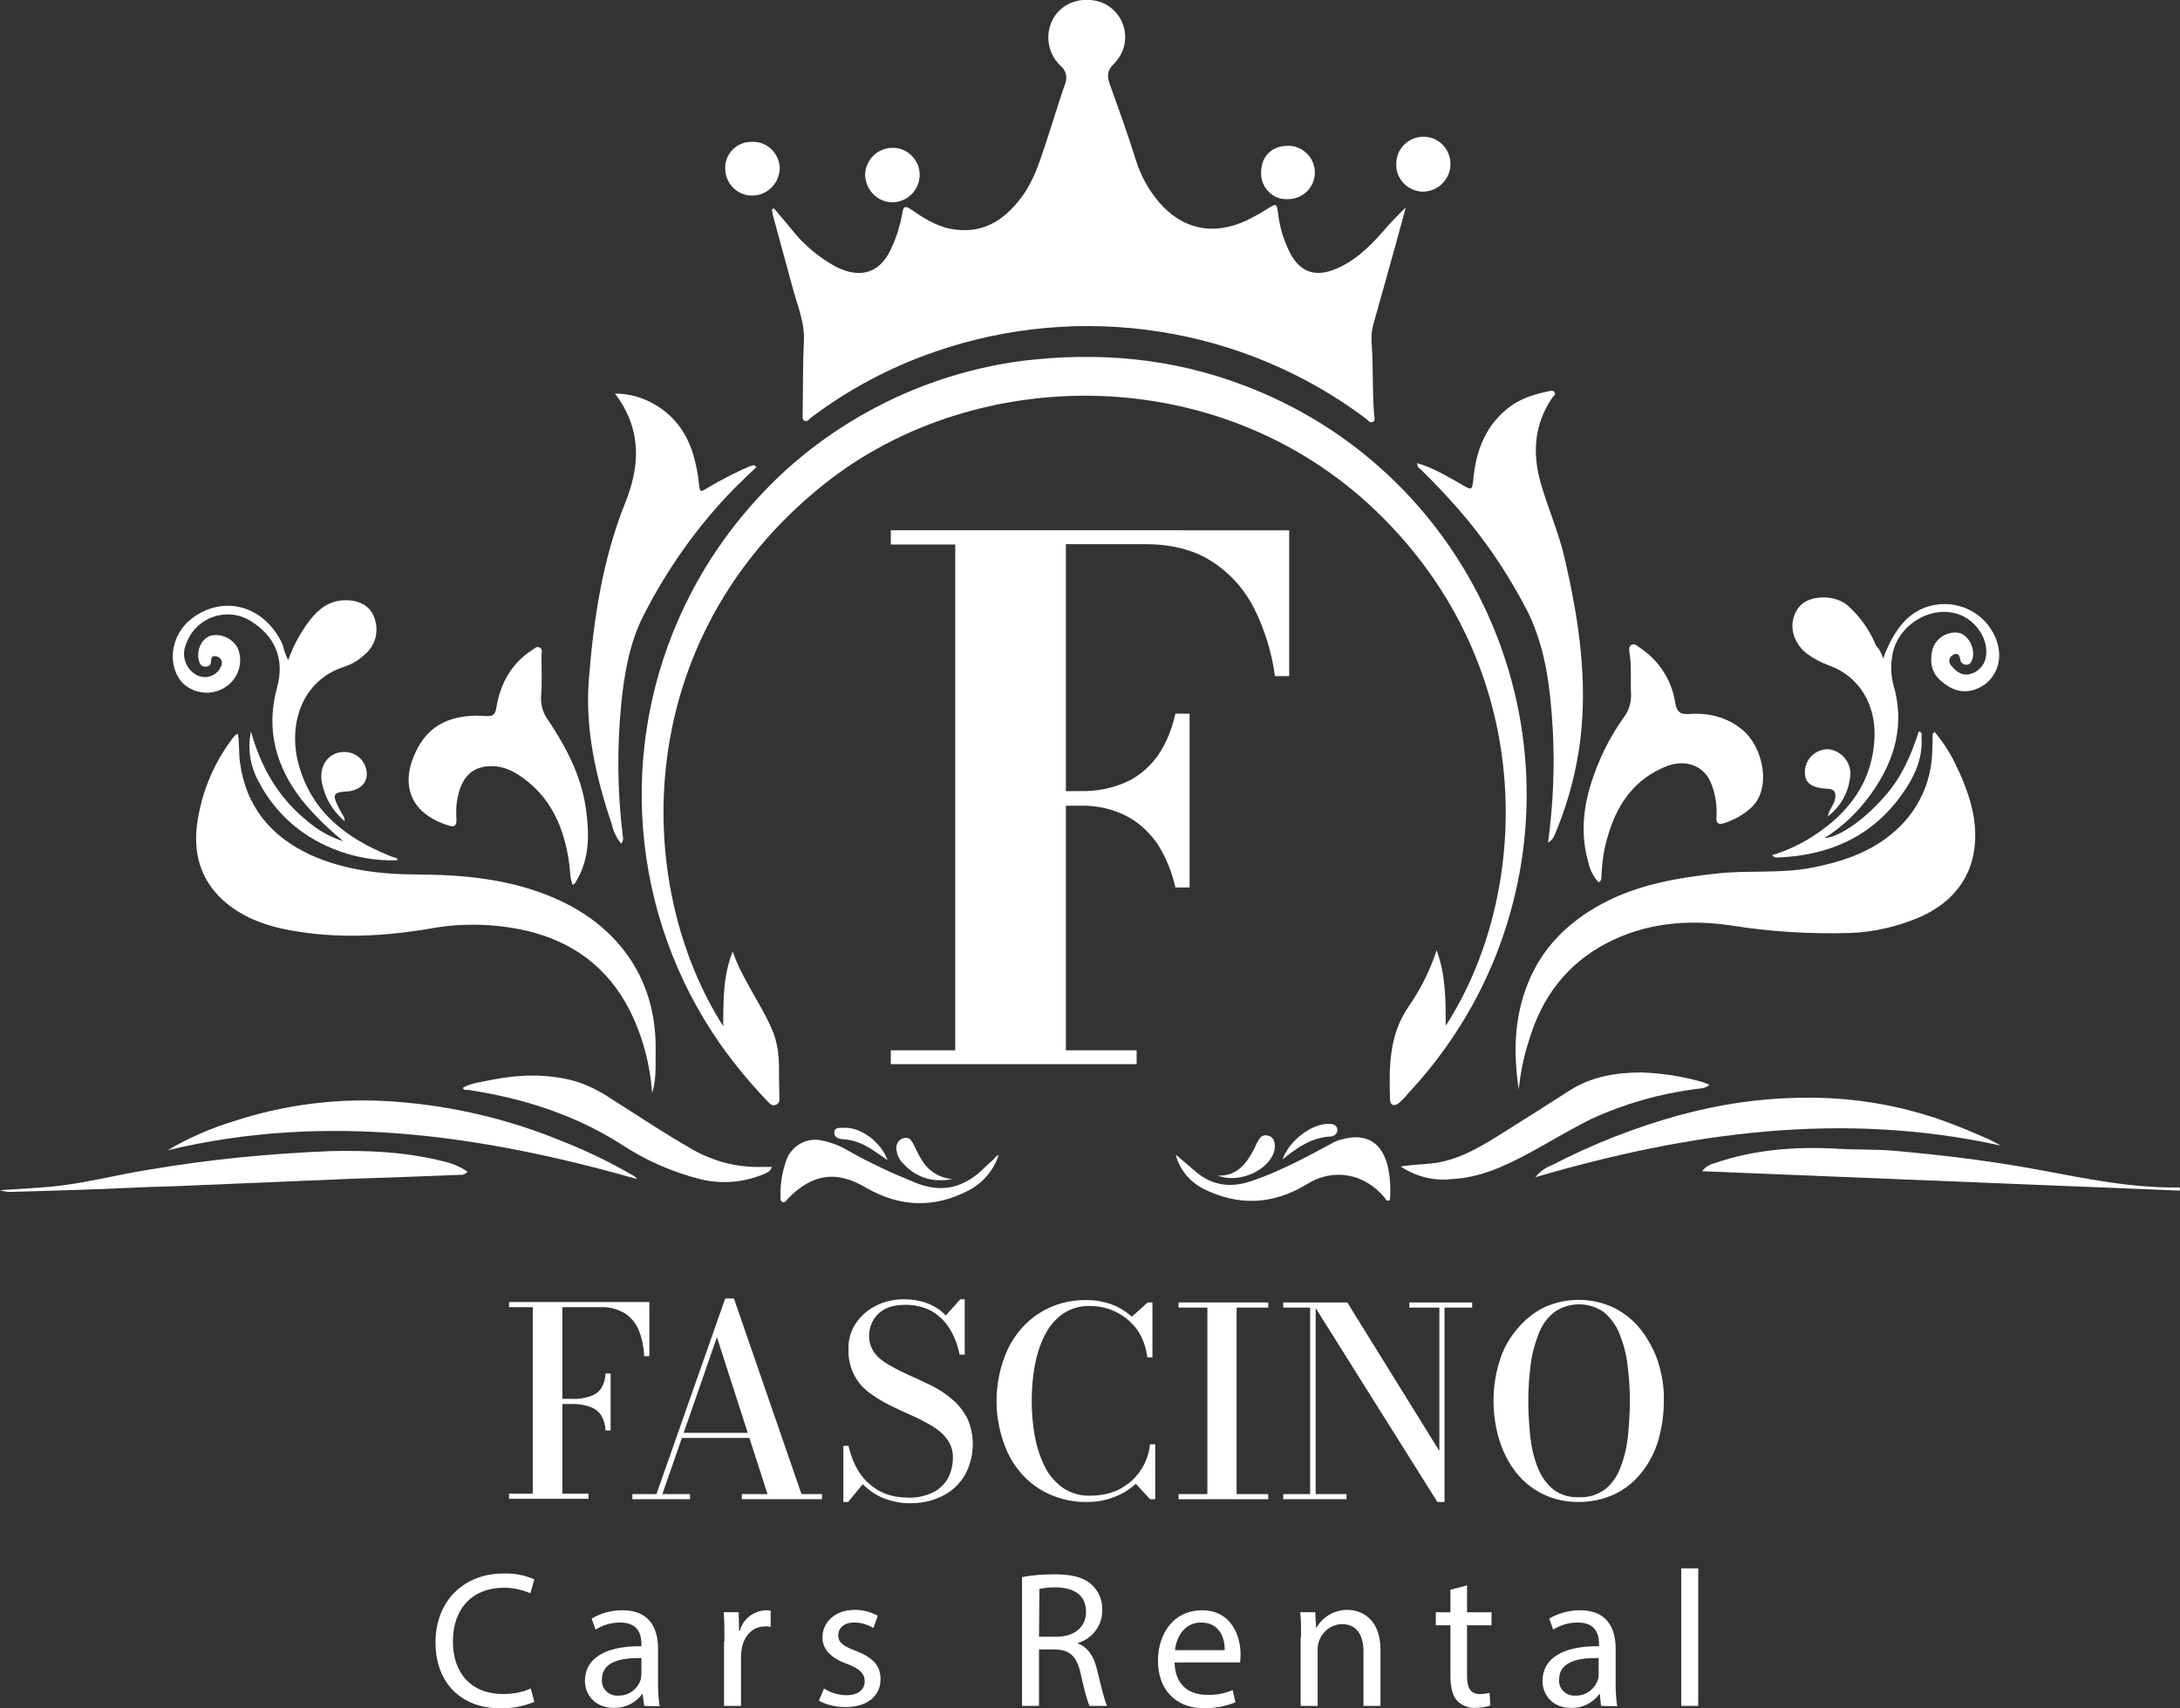 <?xml version="1.0" encoding="utf-8"?>
<!-- Generator: Adobe Illustrator 25.4.1, SVG Export Plug-In . SVG Version: 6.00 Build 0)  -->
<svg version="1.1" id="Calque_1" xmlns="http://www.w3.org/2000/svg" xmlns:xlink="http://www.w3.org/1999/xlink" x="0px" y="0px"
	 viewBox="0 0 551.6 432.3" style="enable-background:new 0 0 551.6 432.3;" xml:space="preserve">
<rect x="0" y="0" width="551.6" height="432.3" fill="#333333" stroke="none"/>
<style type="text/css">
	.st0{fill:#FFFFFF;}
</style>
<path class="st0" d="M195.8,52.7c1.8,2.1,3.5,4.1,5.2,6.2c2.9,3.5,6.5,6.4,10.5,8.6c6.5,3.3,11.6,1.4,14.3-5.3
	c1.2-2.6,2-5.4,2.5-8.2c0.2-1.8,0.8-2,2.2-1c3.1,2.1,6.3,4.2,10,4.9c7.8,1.5,13.4-1.9,17.9-7.9c3.1-4.1,4.6-8.9,6.2-13.7
	s3.1-9.9,4.8-14.8c0.8-1.7,0.4-3.7-1.1-4.9c-3.3-3.1-4-8.2-1.7-12.1c2.3-3.8,6.9-5.4,11.5-4.1c4.9,1.5,7.7,6.8,6.2,11.7
	c-0.5,1.6-1.4,3-2.5,4.1c-1.7,1.7-1.7,3.1-1,5.1c2.3,6.4,4.6,12.8,6.6,19.2c1.2,3.9,3.2,7.5,5.8,10.6c6,7,13.8,8.6,22.2,4.7
	c1.8-0.9,3.5-1.8,5.2-2.9c2.4-1.5,2.4-1.5,2.8,1.1c0.4,3.8,1.6,7.5,3.5,10.9c2.4,3.8,5.6,5,9.9,3.6c5.5-1.9,9.5-5.8,13.2-10
	c1.8-2.1,3.7-4.1,5.7-6c-1,3.7-2,7.4-3,11c-1.8,6.3-3.5,12.6-5.3,18.9c-0.4,1.7-0.5,3.5-0.3,5.2c0.4,5.8,0.1,11.7,0.6,17.5
	c0.1,0.6,0.3,1.4-0.4,1.7s-1.1-0.4-1.6-0.8C314.6,82.6,273.6,76.2,236.6,89c-11.3,3.9-21.9,9.5-31.4,16.7c-0.5,0.4-0.9,1.1-1.6,0.8
	s-0.5-1.1-0.5-1.7c0.1-6.1,0-12.3,0.3-18.4c0.3-4.8-1.7-9.2-2.9-13.8c-1.6-6-3.3-12-4.9-18c-0.1-0.5-0.2-1.1-0.3-1.6L195.8,52.7z"/>
<path class="st0" d="M363.5,240.5c2.3,6.1,2.3,12.4,2.3,19.1c21.1-32.6,23.9-88.3-15.5-128.2c-39.7-40.3-103.1-39.9-142-8.7
	c-49,39.3-48.2,101.1-25.3,137c0-6.7,0-13,2.4-18.9c2.4,7,6.9,12.8,9.8,19.4c1.7,3.7,2,7.7,1.9,11.7c0,1.8,0.1,3.7,0.1,5.5
	c0,0.9,0.2,1.8-0.9,2.2c-0.9,0.4-1.5-0.3-2.1-0.9c-4.3-4.5-8.3-9.3-11.9-14.4c-22.9-32.7-26.3-75.2-9-111.1
	c6.2-12.9,14.9-24.5,25.5-34.2c16.7-15.1,37.7-24.8,60-27.7c19-2.3,37.6-0.7,55.6,6.1c57.2,21.4,86.2,85.1,64.9,142.3
	c-5.1,13.7-13,26.3-23,37c-0.7,0.9-1.5,1.7-2.3,2.4c-1.1,0.9-2.2,0.8-2.3-0.9c-0.2-8.1-0.3-16.1,4.6-23.3
	C359.3,250.6,361.8,245.7,363.5,240.5z"/>
<path class="st0" d="M384.3,275.7c-1.4-9.1-1.2-18,2.2-26.6c3.6-9.2,10.2-15.7,18.7-20.3c9.2-5,19.4-6.7,29.7-7.8
	c7.8-0.8,15.6,0.1,23.4-1.4s15.1-3.9,21.2-9.3c5.8-5.1,9.2-12.3,9.4-20c0.1-1.5,0.1-3,0.1-4.5c0-0.1,0.2-0.2,0.5-0.6
	c2,2.4,3.8,5.1,5.2,8c2.5,5.1,4.6,10.5,5,16.1c0.8,9.7-3.5,18.3-14.2,22.9c-5.5,2.3-11.4,3.7-17.4,3.9c-10.1,0.3-20.1-0.3-30.1-1.9
	c-10.9-1.6-21.7-0.7-31.7,4.6s-16.2,13.7-19.4,24.4C385.6,267.2,384.7,271.4,384.3,275.7z"/>
<path class="st0" d="M165,276.6c-0.5-7.3-2.4-14.4-5.7-21c-5.5-10.7-14.2-17.2-25.8-20c-8.1-1.9-16.5-2.1-24.7-0.6
	c-11.8,2-23.6,2.6-35.5,0.4c-5.6-1-11-2.9-15.6-6.5c-6.4-5.1-8.8-11.9-7.9-19.8c1-8.1,4.1-15.7,9-22.2c0.2-0.3,0.5-0.6,0.8-0.9
	c0.2-0.1,0.4-0.2,0.6-0.3c0.4,2.4,0.2,4.8,0.5,7.1c1.5,11.3,7.8,18.9,18,23.6c8.7,3.9,18,4.9,27.4,4.9c11.5,0.1,22.7,1.2,33.3,5.6
	c16.3,6.7,26.6,20.1,26.5,38.4C165.8,269.2,166.2,272.9,165,276.6z"/>
<path class="st0" d="M191.4,118.2c-1.9,1.8-3.8,3.6-5.6,5.4c-9.3,9.5-17,20.4-23,32.2c-3.5,6.9-4.8,14.5-5.6,22.2
	c-1.1,11.2-1,22.5,0.4,33.7c0.2,0.6,0,1.3-0.4,1.8c-1.2-1.4-2-3.1-2.4-4.9c-4-11.9-6.8-24-5.8-36.7c1.2-15.1,3.4-30.1,9.1-44.4
	c2.3-5.7,3.6-11.6,2.3-17.8c-0.8-3.7-2.5-7.1-4.8-10.1c3.6,0,7.2,1,10.3,2.9c5.2,3.1,8.3,7.8,9.8,13.6c0.5,1.9,0.9,3.9,1.1,5.9
	c0.3,2.7,0.3,2.7,2.5,1.3c3.4-2,6.9-3.8,10.4-5.3c0.4-0.1,0.7-0.2,1.1-0.3L191.4,118.2z"/>
<path class="st0" d="M391.7,213.2c1.3-9.5,1.7-19,1.2-28.5c-0.6-10.2-1.7-20.4-6.3-29.8c-4.2-8.2-9.2-15.9-15-23
	c-3.8-4.6-7.8-8.9-12-13c-0.4-0.4-1.1-0.7-1-1.7c4.1,1.2,7.7,3.4,11.4,5.5c2.4,1.4,2.5,1.4,2.8-1.5c0.7-7.4,3.2-13.8,9.4-18.4
	c2.9-2.1,6.3-3.1,9.7-3.8c0.5-0.1,1-0.3,1.4,0.2c0.5,0.6-0.2,1-0.5,1.4c-4.6,6.7-5.1,14-3,21.5c1.9,6.6,4.7,12.9,6.2,19.6
	c3.2,13.9,5.4,28,4.2,42.2c-0.8,9.4-3.1,18.6-6.8,27.3C393.1,212.1,392.5,212.8,391.7,213.2z"/>
<path class="st0" d="M144.9,223.9c-0.7-1.6-0.6-3.3-0.8-4.8c-1.2-9.4-4.6-17.6-12.9-23c-1.8-1.2-3.8-2-6-2.2c-5.6-0.3-8.6,2.6-9.6,9
	c-0.2,1.5-0.2,3-0.1,4.5c0,1.6-0.5,2-2,1.5c-10-3.1-12.6-10.8-7.7-19.8c3.6-6.7,10.1-8.4,17.2-7.9c1.9,0.1,2.3-0.4,2.6-2.2
	c1-5.9,3.7-11,8.9-14.4c0.6-0.4,1.3-1.2,2.1-0.7s0.4,1.3,0.4,2c0,3.4,0.2,6.9-0.1,10.3c-0.1,2.2,0.5,4.4,1.9,6.2
	c4.6,6.9,8.4,14.2,9.5,22.6c0.8,5.9,0.9,11.8-2.1,17.3c-0.2,0.4-0.5,0.8-0.7,1.2C145.4,223.7,145.2,223.7,144.9,223.9z"/>
<path class="st0" d="M404.5,223.3c-1.2-1.3-2.1-2.9-2.5-4.7c-2.1-7-1.5-13.9,0.7-20.7c1.9-5.9,4.6-11.4,8.2-16.4
	c1.3-1.7,1.9-3.9,1.8-6c-0.2-3.4,0.2-6.9-0.4-10.3c-0.1-0.7-0.2-1.6,0.5-2c0.9-0.5,1.4,0.3,2.1,0.7c4.9,3.2,8.2,8.4,9,14.1
	c0.4,2.1,1.2,2.8,3.3,2.7c5-0.4,9.7,0.7,13.7,4c5.2,4.3,7.5,14.8,2.2,19.7c-2,1.8-4.3,3.1-6.8,3.9c-1.4,0.5-2.1,0.1-2-1.5
	c0.2-2.8-0.2-5.6-1.2-8.2c-1.8-5.1-6.9-6.5-11.4-4.7c-7.6,3-12.1,8.9-14.5,16.5c-1.3,3.8-1.9,7.8-2,11.8
	C405.2,222.7,404.9,223.1,404.5,223.3z"/>
<path class="st0" d="M476.5,166.6c1.5-4,3.1-7,5.6-9.6c5.4-5.5,14.3-5.5,19.8-0.1c1.5,1.5,2.6,3.3,3.3,5.2
	c1.9,5.4-0.5,10.7-5.5,12.4c-3.3,1.1-6.1,0-8.6-2.2s-2.8-4.8-2.2-7.7c0.7-2.9,3.5-4.8,6.5-4.5c2.9,0.4,4.9,4.9,3.3,7.5
	c-0.2,0.4-0.7,0.7-1.2,0.6c-0.8,0-1.4-0.5-1.5-1.3c-0.2-1.2-0.8-1.9-1.9-1.1c-0.8,0.4-1.1,1.4-0.7,2.2c0.1,0.2,0.2,0.3,0.3,0.4
	c1.2,1.5,2.7,2.7,4.7,2.2c2.2-0.5,3.8-2.3,4.1-4.5c0.7-4.3-2.5-9.2-7.1-10.7c-7.3-2.4-15.9,3.3-16.7,11.2c-0.3,2.1-0.2,4.3,0.3,6.4
	c3.1,10.2,0.5,19.4-5.5,27.8c-3.2,4.5-7.2,8.4-11.9,11.3c3.6-0.2,9.8-4.3,15.3-10.6c4.2-4.7,6.7-10.4,8.6-16.4
	c1,0.2,0.7,0.9,0.7,1.3c0.4,5.8-2,10.6-5.3,15.1c-7.6,10.4-18.3,15-31,15.5c-0.6,0.1-1.1-0.1-1.5-0.6c3.7-1.1,7.3-2.8,10.5-4.9
	c9.1-5.9,15-13.9,15.4-25c0.3-7.8-3.5-15.2-11.5-18.1c-2-0.7-3.8-1.7-5.5-2.9c-4.1-3.1-5-8.4-2-12c2.5-3,9.1-3.1,12.3-0.2
	c3.1,2.8,5.5,6.2,7.1,10.1C475.6,164.3,475.9,165.1,476.5,166.6z"/>
<path class="st0" d="M72.9,167.1c1.1-3.1,2.6-6,4.5-8.8c2.4-3.4,5.2-6.3,9.8-6.4c3.8-0.1,6.5,1.5,7.5,4.4c1.3,3.4,0.3,7.2-2.6,9.5
	c-1.4,1.3-3.1,2.3-4.9,2.9c-11.3,3.6-14.2,15.2-11.7,24.5c3.2,12.1,11.9,18.8,22.9,23.3c0.7,0.3,1.4,0.5,2,0.7c0,0,0.1,0.1,0.2,0.5
	c-5.6,0.2-11.2-0.8-16.3-2.9c-8.1-3.2-14.8-9.2-18.8-16.9c-2.2-3.9-2.9-8.4-2-12.8c2.5,9,6.8,16.5,13.8,22.3
	c2.8,2.5,6.1,4.4,9.6,5.5c-3.8-3.1-7.4-6.6-10.5-10.4c-6.6-8.5-9.2-17.9-6.3-28.5c2-7.3-0.5-13.1-6.9-17c-5.3-3.1-12.1-1.3-15.2,4
	c-0.5,0.9-0.9,1.8-1.2,2.8c-0.8,2.8,0.5,5.8,3.1,7.1c2.3,1.1,5,0.1,6-2.2c0-0.1,0.1-0.2,0.1-0.2c0.4-0.9,0-1.9-0.9-2.3
	c-0.1-0.1-0.3-0.1-0.4-0.1c-1.1-0.3-1.3,0.4-1.3,1.3s-0.7,1.4-1.6,1.3s-1.3-0.7-1.5-1.6c-0.6-2.7,0.7-5.4,2.9-6.2
	c2.7-0.7,5.5,0.6,6.9,3c1.6,3.7,0.2,7.9-3.1,10c-3.5,2.3-8.3,1.7-11.1-1.4c-3.7-4.5-2.6-11.8,2.4-15.8c8.1-6.4,18.7-3.5,23.2,6.4
	C71.8,164.3,72.2,165.5,72.9,167.1z"/>
<path class="st0" d="M506.2,289.9c-39.9-8.8-78.7-3.4-117.7,8c1.1-1.4,2.5-2.4,4.1-3c10.2-5.3,20.9-9.5,32-12.6
	c10.6-2.9,21.4-4.5,32.4-4.5c10.7-0.1,21.4,1.5,31.7,4.8c5,1.6,9.7,3.6,14.5,5.7C504.2,288.8,505.2,289.3,506.2,289.9z"/>
<path class="st0" d="M42.4,291.1c5.4-3.2,11.2-5.7,17.2-7.5c12-3.9,24.7-5.6,37.3-5c15.5,0.8,30.8,4.2,45.1,10.1
	c6.1,2.4,12,5.2,17.7,8.5c0.6,0.3,1.1,0.7,1.6,1.2C122.1,287.3,82.7,281.4,42.4,291.1z"/>
<path class="st0" d="M551.5,301.3l-120.8-4.9c0.7-1,1.8-1.7,3-2c10.1-3.5,20.6-4.3,31.2-3.7c4.7,0.3,9.4,0.1,14.1,0.5
	c12.5,1.1,24.9,2.6,37.2,4.9c11.7,2.2,23.3,4.6,35.3,4.4C551.6,300.9,551.6,301.1,551.5,301.3z"/>
<path class="st0" d="M118.3,296.5c-0.5,0.6-1.2,0.9-1.9,0.8c-9.1,0.4-18.2,0.7-27.3,1c-14.3,0.6-28.5,1.2-42.8,1.8
	c-3.7,0.2-7.5,0.2-11.2,0.4c-10.4,0.5-20.9,0.8-31.3,1.1c-1.3,0.1-2.6,0-3.8-0.4c4.3-0.3,8.6-0.5,13-0.9c8.3-0.8,16.5-3,24.7-4.3
	c15.3-2.6,30.7-4.1,46.1-4.7c9.5-0.2,18.8,0.2,28,2.5C114.2,294.3,116.4,295.2,118.3,296.5z"/>
<path class="st0" d="M354.4,295.2c3-0.5,5.9-0.5,8.8-0.9c6.6-1,12.1-4.5,17.5-7.9s11-6.9,16.4-10.4c5.6-3.6,11.9-4.6,18.3-4.6
	c5.3,0.2,10.5,1,15.6,2.5c0.5,0.2,1,0.4,1.5,0.6c-1.1,1.1-2.4,0.9-3.5,1.1c-9.1,1.2-18,3.7-26.4,7.6c-5.3,2.6-10.3,5.7-15.5,8.5
	c-6.3,3.4-12.7,6.4-20,6.7C362.7,298.9,358.2,297.7,354.4,295.2z"/>
<path class="st0" d="M117.1,275.3c2-1.2,4.3-1.4,6.6-1.9c7.3-1.5,14.6-1.8,21.8,0.2c3.3,1,6.4,2.6,9.2,4.5c7,4.4,13.8,9,20.9,13
	c5.2,2.9,11.2,4.4,17.2,4.2h2.5c-0.4,1.3-1.4,1.5-2.2,1.9c-4.9,2-10.3,2.5-15.5,1.3c-7.4-1.8-14.4-4.9-20.7-9.1
	c-11.9-7.5-24.8-11.5-38.5-13.6C118,275.8,117.4,276,117.1,275.3z"/>
<path class="st0" d="M252.7,292.3c-1.3,3.9-4,7.1-7.7,9c-8.7,4.5-17.3,4.2-25.8-0.7c-7.6-4.5-13.6-3.6-19.8,2.7
	c-0.4,0.4-0.7,1.1-1.3,0.9c-0.8-0.2-0.6-1-0.6-1.6c-0.1-3.2,0.5-6.4,1.6-9.4c1.5-3.4,5.1-5.4,8.8-4.6c2.4,0.5,4.8,1.4,6.9,2.7
	c5.3,3,10.9,5.6,16.6,7.9c6.9,2.9,12.6,1.4,17.7-3.7c0.7-0.7,1.5-1.4,2.3-2.1C251.7,292.9,252.2,292.5,252.7,292.3z"/>
<path class="st0" d="M297.5,292.2c1.8,1.5,3.6,3.1,5.4,4.6c4.1,3.3,8.7,3.8,13.7,2.1c7.1-2.4,13.6-5.9,20.1-9.4
	c0.8-0.5,1.7-0.9,2.6-1.1c6.5-1.9,10.7,0.8,12,7.5c0.5,2.6,0.6,5.2,0.4,7.8c-1,0.5-1.1-0.4-1.5-0.8c-5-5.9-12.8-7.4-19.4-3.3
	c-8.6,5.3-17.4,5.7-26.4,1.2C301,299,298.4,295.9,297.5,292.2z"/>
<path class="st0" d="M232.7,44.2c0,3.8-3,6.9-6.8,7c-3.8,0-6.8-3-7-6.8c0-3.8,3-6.9,6.8-7S232.7,40.4,232.7,44.2L232.7,44.2z"/>
<path class="st0" d="M359.8,48.5c-3.8-0.2-6.7-3.4-6.5-7.1c0-3.8,3.1-6.8,6.9-6.8c3.8,0,6.8,3.1,6.8,6.9c0,0.2,0,0.3,0,0.5
	C366.7,45.7,363.6,48.6,359.8,48.5C359.8,48.5,359.8,48.5,359.8,48.5z"/>
<path class="st0" d="M190.3,49.5c-3.8,0-6.8-3.1-6.8-6.9c-0.1-3.6,2.8-6.6,6.4-6.7c0.1,0,0.2,0,0.3,0c3.8-0.2,6.9,2.8,7.1,6.5
	c0,0,0,0,0,0C197.3,46.3,194.2,49.5,190.3,49.5z"/>
<path class="st0" d="M325.8,36.9c3.7-0.1,6.8,2.9,6.9,6.6s-2.9,6.8-6.6,6.9c-0.2,0-0.3,0-0.5,0c-3.5,0.1-6.4-2.8-6.5-6.3
	c0-0.2,0-0.3,0-0.5C319.1,39.6,321.8,36.9,325.8,36.9z"/>
<path class="st0" d="M87.2,207.8c-2.9-2.4-4.9-5.7-5.7-9.5c-1-4.5,1.7-8.1,5.7-8c3,0,5.5,2.4,5.6,5.4c0.1,2.6-2,4.5-5.3,4.6
	c-3,0.2-3.4,0.8-2.1,3.5c0.3,0.6,0.7,1.3,1,1.9S87.3,206.8,87.2,207.8z"/>
<path class="st0" d="M462.5,206.6c0.2-1.6,1.5-2.8,1.8-4.3s0.1-2.6-1.9-2.7c-4.3-0.2-5.9-1.6-5.7-4.7c0.3-3.1,2.9-5.4,6-5.3
	c3.2,0.4,5.6,3.2,5.5,6.4C467.9,200.2,465.9,204,462.5,206.6z"/>
<path class="st0" d="M308.1,297.5c4.8,0.2,7.2-2.9,9.1-6.5c0.2-0.4,0.4-0.7,0.5-1.1c0.8-1.4,1.3-3.2,3.5-2.4c1.5,0.5,1.8,3,0.8,4.9
	C319.8,296.8,313,299.4,308.1,297.5z"/>
<path class="st0" d="M241,298.4c-5,0.9-9.2-0.3-12.6-4.1c-1-1-1.5-2.3-1.6-3.6c-0.1-1.3,0.7-2.4,1.9-2.7c1.3-0.3,1.9,0.5,2.4,1.5
	c0.7,1.3,1.3,2.8,2.1,4C234.8,296.3,237.7,298.1,241,298.4z"/>
<path class="st0" d="M324.5,293.4c1.8-4.9,7.5-9.1,11.8-9c1,0,2,0.3,2.1,1.5c0,0.9-0.7,1.6-1.6,1.7c0,0-0.1,0-0.1,0
	C332,287.8,328.4,290.3,324.5,293.4z"/>
<path class="st0" d="M224.6,293.6c-1.9-1.3-3.3-2.3-4.8-3.2c-2-1.2-4.2-2-6.5-2.1c-1.1-0.1-2.2-0.4-2.2-1.7s1.3-1.2,2.2-1.2
	C217.6,285.1,222.8,288.8,224.6,293.6z"/>
<path class="st0" d="M225.4,134.3v3.5h16.3v128h-16.3v3.5h62.2v-3.5h-17.9v-61.9h3.7c4.1-0.1,8.2,0.8,11.8,2.7
	c3.2,1.7,5.9,4.3,7.9,7.3c2,3.3,3.5,6.9,4.3,10.7h3.6v-44h-3.6c-0.8,3.7-2.2,7.3-4.3,10.4c-2,2.9-4.7,5.3-7.9,6.8
	c-3.7,1.7-7.8,2.5-11.8,2.4h-3.7v-62.5h19.9c6.7,0,12.4,1.4,16.9,4.3c4.6,2.9,8.3,7,10.8,11.9c2.7,5.4,4.5,11.2,5.3,17.2h3.6v-36.9
	H225.4z"/>
<path class="st0" d="M164.3,329.6v13.6H163c-0.1-2.2-0.5-4.3-1.3-6.4c-0.7-1.8-1.9-3.3-3.5-4.4c-1.9-1.1-4-1.7-6.2-1.6h-9.7v47.2
	h6.6v1.3h-20.1v-1.3h6v-47.2h-6v-1.3H164.3z M153.2,362c0-1.3-0.4-2.6-1-3.7c-0.6-1-1.6-1.8-2.7-2.2c-1.5-0.6-3-0.8-4.6-0.8h-4.3
	V354h4.3c1.6,0.1,3.1-0.2,4.6-0.7c1.1-0.4,2.1-1.1,2.7-2.1c0.6-1.1,1-2.3,1-3.6h1.3V362H153.2z"/>
<path class="st0" d="M185.7,328.6l17.1,49.5h5.2v1.3h-20.3v-1.3h6.5l-12.8-39.7l-13.8,39.7h7v1.3H160v-1.3h6.1l17.4-49.5H185.7z
	 M172.2,363.9v-1.3h21.2v1.3L172.2,363.9z"/>
<path class="st0" d="M230.6,380.4c-2.4,0.1-4.9-0.4-7.1-1.3c-2-0.8-3.7-2-5.2-3.5l-3.7,4.5h-1.2v-14.2h1.3c0.4,1.8,1,3.5,1.8,5.1
	c0.8,1.6,1.8,3,3.1,4.2c1.3,1.2,2.8,2.2,4.4,2.8c1.9,0.7,3.9,1,5.9,1c2,0.1,4.1-0.4,5.9-1.2c1.6-0.7,2.9-1.9,3.9-3.4
	c0.9-1.6,1.4-3.5,1.4-5.3c0.1-1.7-0.4-3.4-1.4-4.8c-1-1.4-2.3-2.5-3.8-3.4c-1.7-1-3.4-1.9-5.2-2.7c-1.9-0.8-3.8-1.7-5.6-2.6
	c-1.8-0.9-3.6-2-5.2-3.2c-1.6-1.2-2.9-2.7-3.8-4.5c-1-2-1.5-4.2-1.4-6.5c-0.1-2.4,0.6-4.7,1.9-6.6c1.3-1.9,3.1-3.4,5.1-4.4
	c2.2-1.1,4.6-1.6,7-1.6c2,0,4,0.3,5.9,1c1.8,0.7,3.4,1.7,4.7,3.1l3.7-4.1h1.1v14h-1.3c-0.5-2.5-1.4-4.9-2.8-7
	c-1.2-1.8-2.8-3.2-4.6-4.2c-1.9-0.9-4-1.4-6.2-1.4c-3,0-5.3,0.7-6.9,2.2c-1.6,1.5-2.4,3.6-2.4,5.7c0,1.6,0.5,3.1,1.4,4.3
	c1,1.3,2.3,2.3,3.8,3.1c1.7,1,3.4,1.8,5.1,2.6c1.9,0.8,3.7,1.7,5.6,2.6c1.8,0.9,3.6,2.1,5.1,3.4c1.6,1.3,2.8,2.9,3.8,4.7
	c2.1,4.6,1.9,9.9-0.5,14.4c-1.3,2.2-3.1,4-5.4,5.2C236.2,379.8,233.4,380.4,230.6,380.4z"/>
<path class="st0" d="M275.1,380.1c-4.3,0.1-8.5-1.1-12.1-3.3c-3.5-2.2-6.2-5.4-8-9.1c-3.8-8.4-3.8-17.9,0-26.3
	c1.8-3.7,4.5-6.9,8-9.1c3.6-2.3,7.8-3.4,12.1-3.3c2.1,0,4.2,0.4,6.2,1.1c1.9,0.7,3.6,1.8,5.1,3.1l4-3.6h1.2v13.9h-1.3
	c-0.3-2.5-1.1-4.8-2.5-6.9c-2.7-3.8-7.2-6.1-11.9-6.1c-2.5-0.1-4.9,0.6-7,2c-2,1.4-3.5,3.3-4.6,5.5c-1.2,2.4-2,5-2.5,7.7
	c-1,5.8-1,11.8,0,17.6c0.5,2.7,1.3,5.3,2.5,7.7c1,2.2,2.6,4,4.6,5.5c2.1,1.4,4.5,2.1,7,2c2,0,4-0.3,5.9-1c1.7-0.6,3.2-1.6,4.6-2.8
	c1.3-1.2,2.3-2.6,3.1-4.1c0.8-1.6,1.3-3.3,1.5-5.1h1.3v13.9H291l-3.6-3.9c-1.6,1.4-3.4,2.6-5.4,3.3
	C279.8,379.7,277.5,380.1,275.1,380.1z"/>
<path class="st0" d="M298.2,379.4v-1.3h7.3v-47.2h-7.3v-1.3h22.7v1.3h-8v47.2h8v1.3L298.2,379.4z"/>
<path class="st0" d="M332.9,329.6v48.5h7.8v1.3h-16v-1.3h6.8v-47.2h-6.8v-1.3H332.9z M372.5,329.6v1.3h-7v49.2h-1.8L332,329.6h8.9
	l23.3,37.6v-36.3h-7.6v-1.3H372.5z"/>
<path class="st0" d="M399.5,380.1c-3.2,0-6.3-0.6-9.1-2c-2.7-1.3-5-3.2-6.8-5.5c-1.9-2.4-3.3-5.2-4.2-8.1c-1-3.2-1.5-6.6-1.5-10
	c0-3.4,0.5-6.8,1.5-10c0.9-3,2.4-5.7,4.4-8.1c1.9-2.3,4.2-4.2,6.8-5.5c5.6-2.6,12.1-2.6,17.7,0c2.6,1.3,5,3.2,6.8,5.5
	c1.9,2.4,3.4,5.2,4.4,8.1c1,3.2,1.6,6.6,1.5,10c0,3.4-0.5,6.8-1.4,10c-0.9,3-2.3,5.7-4.2,8.1c-1.8,2.3-4.1,4.2-6.8,5.5
	C405.8,379.4,402.7,380.1,399.5,380.1z M399.5,378.9c2.4,0.1,4.7-0.6,6.6-2c1.8-1.4,3.1-3.3,3.9-5.5c1-2.5,1.6-5.1,1.9-7.8
	c0.3-3,0.5-6,0.5-9.1c0-3-0.2-6.1-0.6-9.1c-0.3-2.7-1-5.3-2-7.8c-0.8-2.1-2.2-4-3.9-5.5c-3.8-2.7-8.9-2.7-12.7,0
	c-1.8,1.5-3.1,3.3-3.9,5.5c-1,2.5-1.7,5.2-2,7.8c-0.4,3-0.6,6-0.6,9.1c0,3,0.2,6.1,0.5,9.1c0.3,2.7,0.9,5.3,1.9,7.8
	c0.8,2.1,2.1,4,3.9,5.5C394.8,378.3,397.2,379,399.5,378.9z"/>
<path class="st0" d="M135.2,430.7c-2.8,1.1-5.7,1.7-8.7,1.6c-9.3,0-16.3-5.9-16.3-16.7c0-10.3,7-17.4,17.2-17.4
	c2.7-0.1,5.4,0.4,7.8,1.5l-1,3.5c-2.1-0.9-4.4-1.4-6.7-1.4c-7.7,0-12.9,5-12.9,13.6c0,8.1,4.7,13.3,12.7,13.3c2.4,0,4.8-0.4,7-1.4
	L135.2,430.7z"/>
<path class="st0" d="M163,431.7l-0.4-3h-0.1c-1.7,2.3-4.4,3.6-7.2,3.5c-4.8,0-7.3-3.4-7.3-6.8c0-5.7,5.1-8.9,14.3-8.8v-0.5
	c0-2-0.5-5.5-5.4-5.5c-2.2,0-4.3,0.6-6.2,1.8l-1-2.8c2.4-1.4,5-2.1,7.8-2.1c7.2,0,9,5,9,9.7v8.9c0,1.9,0.1,3.8,0.4,5.7L163,431.7z
	 M162.3,419.6c-4.7-0.1-10,0.7-10,5.4c-0.2,2.1,1.4,3.9,3.5,4.1c0.2,0,0.4,0,0.6,0c2.6,0.1,4.9-1.6,5.7-4c0.1-0.4,0.2-0.9,0.2-1.4
	L162.3,419.6z"/>
<path class="st0" d="M183.3,415.4c0-2.8,0-5.2-0.2-7.4h3.8l0.1,4.7h0.2c0.8-3,3.5-5.1,6.6-5.2c0.4,0,0.8,0,1.2,0.1v4.1
	c-0.5-0.1-1-0.2-1.5-0.1c-3,0-5.2,2.3-5.8,5.5c-0.1,0.7-0.2,1.3-0.2,2v12.6h-4.3V415.4z"/>
<path class="st0" d="M208.5,427.3c1.7,1.1,3.7,1.7,5.7,1.7c3.1,0,4.6-1.6,4.6-3.5s-1.2-3.2-4.4-4.4c-4.3-1.5-6.3-3.9-6.3-6.7
	c0-3.8,3.1-7,8.2-7c2,0,4,0.5,5.8,1.5l-1.1,3.1c-1.5-0.9-3.1-1.4-4.9-1.4c-2.6,0-4,1.5-4,3.2c0,2,1.4,2.8,4.5,4
	c4.1,1.6,6.2,3.6,6.2,7.1c0,4.2-3.2,7.1-8.9,7.1c-2.3,0-4.6-0.5-6.7-1.6L208.5,427.3z"/>
<path class="st0" d="M258.6,399.1c2.7-0.5,5.4-0.7,8.2-0.7c4.5,0,7.5,0.8,9.5,2.7c1.7,1.6,2.7,3.9,2.6,6.3c0.1,3.9-2.5,7.3-6.2,8.4
	v0.1c2.5,0.9,4.1,3.2,4.9,6.7c1.1,4.6,1.9,7.8,2.5,9.1h-4.4c-0.5-0.9-1.3-3.8-2.2-7.9c-1-4.6-2.7-6.3-6.6-6.4h-4v14.3h-4.3
	L258.6,399.1z M262.9,414.2h4.4c4.6,0,7.5-2.5,7.5-6.3c0-4.3-3.1-6.1-7.6-6.2c-1.4,0-2.8,0.1-4.2,0.4L262.9,414.2z"/>
<path class="st0" d="M297.2,420.7c0.1,5.8,3.8,8.2,8.1,8.2c2.3,0.1,4.5-0.3,6.6-1.2l0.7,3.1c-2.5,1-5.2,1.5-7.9,1.5
	c-7.3,0-11.7-4.8-11.7-12s4.2-12.8,11.1-12.8c7.7,0,9.8,6.8,9.8,11.2c0,0.7-0.1,1.3-0.1,2L297.2,420.7z M309.9,417.6
	c0-2.8-1.1-7-6-7c-4.4,0-6.3,4-6.6,7H309.9z"/>
<path class="st0" d="M329.2,414.4c0-2.5,0-4.5-0.2-6.4h3.8l0.2,3.9h0.1c1.6-2.8,4.6-4.5,7.8-4.5c3.3,0,8.4,2,8.4,10.1v14.2h-4.3
	v-13.7c0-3.8-1.4-7-5.5-7c-3.4,0.1-6.1,3-6.1,6.4v14.3h-4.3V414.4z"/>
<path class="st0" d="M371.2,401.2v6.8h6.2v3.3h-6.2v12.8c0,2.9,0.8,4.6,3.2,4.6c0.8,0,1.7-0.1,2.5-0.3l0.2,3.2
	c-1.2,0.4-2.5,0.6-3.8,0.6c-1.7,0.1-3.4-0.6-4.6-1.8c-1.2-1.3-1.7-3.4-1.7-6.2v-12.9h-3.7V408h3.7v-5.7L371.2,401.2z"/>
<path class="st0" d="M405.1,431.7l-0.3-3h-0.1c-1.7,2.3-4.4,3.6-7.2,3.5c-4.8,0-7.2-3.4-7.2-6.8c0-5.7,5.1-8.9,14.3-8.8v-0.5
	c0-2-0.5-5.5-5.4-5.5c-2.2,0-4.3,0.6-6.2,1.8l-1-2.8c2.4-1.4,5.1-2.1,7.8-2.1c7.2,0,9,5,9,9.7v8.9c0,1.9,0.1,3.8,0.4,5.7
	L405.1,431.7z M404.5,419.6c-4.7-0.1-10,0.7-10,5.4c-0.2,2.1,1.4,3.9,3.5,4.1c0.2,0,0.4,0,0.6,0c2.6,0.1,4.9-1.6,5.7-4
	c0.2-0.4,0.2-0.9,0.2-1.4L404.5,419.6z"/>
<path class="st0" d="M425.4,396.9h4.3v34.8h-4.3V396.9z"/>
</svg>
